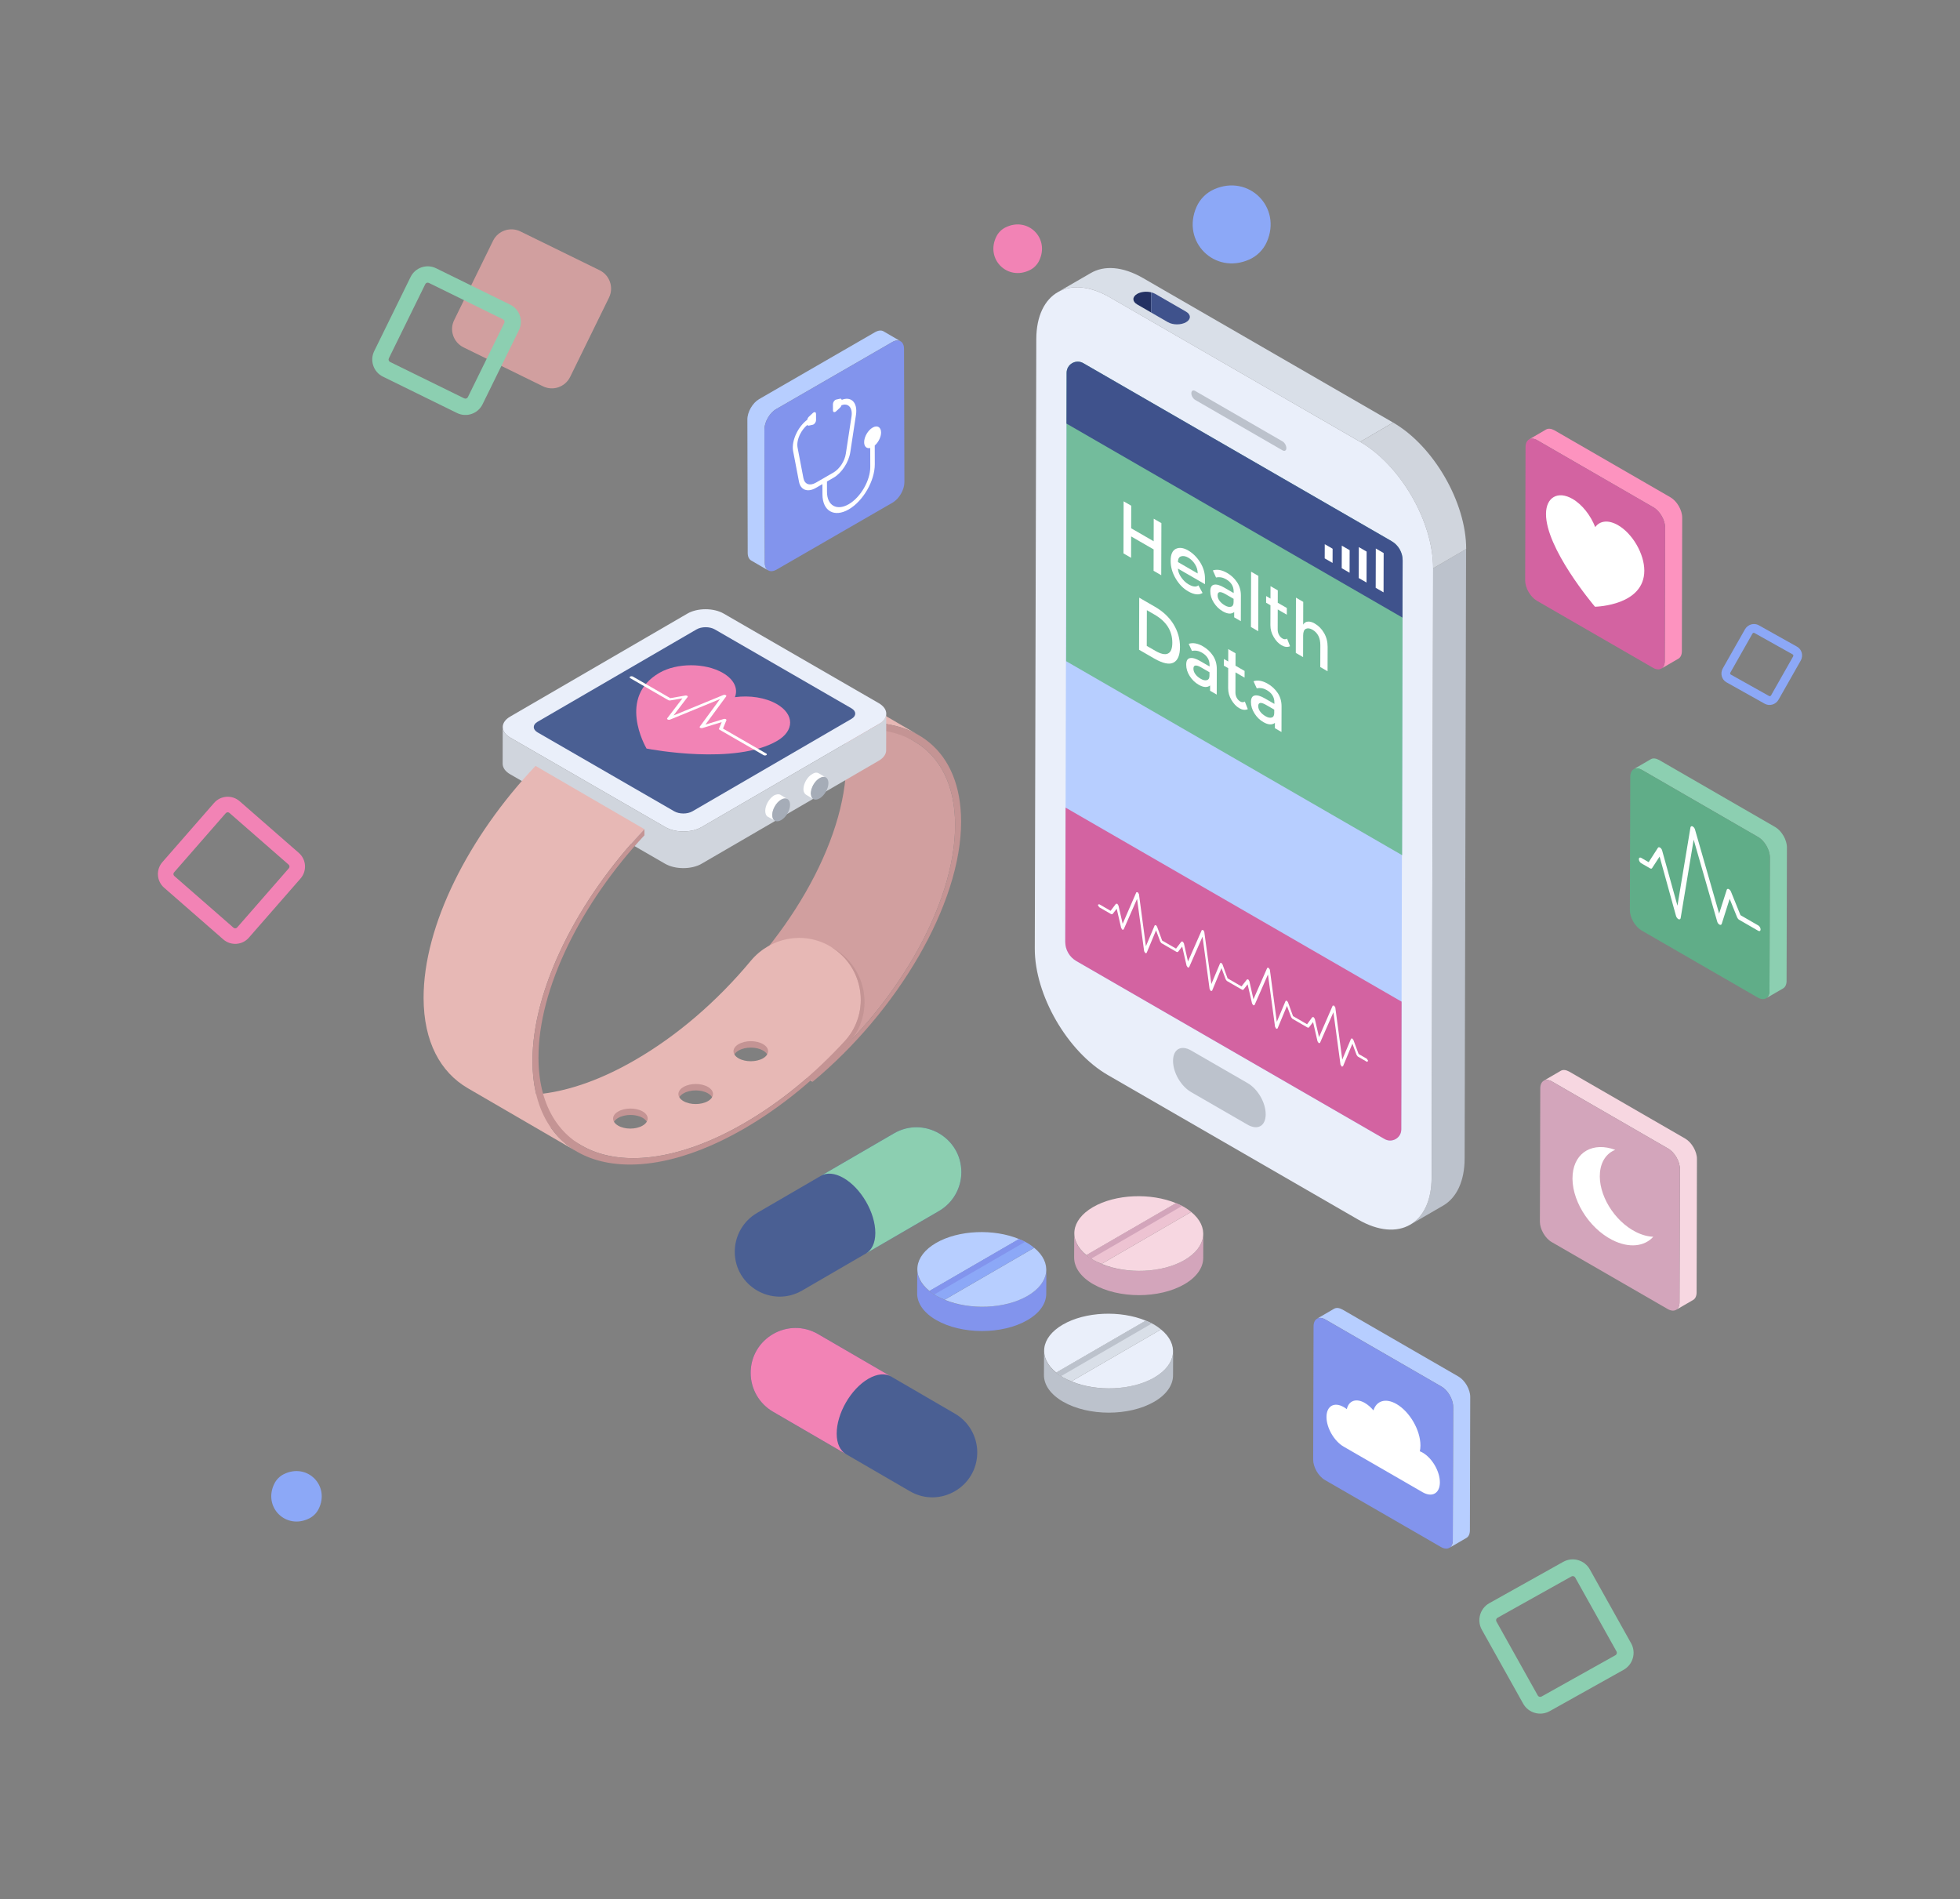 <?xml version="1.0" encoding="utf-8"?>
<svg xmlns="http://www.w3.org/2000/svg" id="Layer_1" style="enable-background:new 0 0 303.16 293.71;" version="1.1" viewBox="0 0 303.16 293.71" x="0px" y="0px">
<rect x="0" y="0" width="303.16" height="293.71" fill="#808080" stroke="none"/>
<g>
	<g>
		<g>
			<g>
				<g>
					<g>
						<path d="M147.731,127.557c-0.018-6.23-2.387-10.613-6.348-12.915l-16.842-9.787&#xD;&#xA;							c3.961,2.302,6.33,6.685,6.348,12.914c0.035,12.499-9.404,28.508-22.227,39.049l16.842,9.787&#xD;&#xA;							C138.327,156.064,147.766,140.055,147.731,127.557z" style="fill:#D19F9F;"/>
					</g>
					<g>
						<g style="enable-background:new    ;">
							<g>
								<path d="M142.109,113.702l-16.842-9.787c-2.903-1.687-6.634-2.29-10.911-1.722l16.842,9.787&#xD;&#xA;									C135.475,111.412,139.206,112.015,142.109,113.702z" style="fill:#E7B8B5;"/>
							</g>
						</g>
					</g>
					<g>
						<path d="M148.658,127.021c-0.031-10.985-7.161-16.409-17.461-15.041l0.003,0.941&#xD;&#xA;							c9.773-1.132,16.501,4.121,16.531,14.636c0.035,12.498-9.404,28.507-22.227,39.049l0.174,0.715&#xD;&#xA;							C138.781,156.452,148.694,139.83,148.658,127.021z" style="fill:#C49494;"/>
					</g>
				</g>
				<g>
					<path d="M135.924,111.991l-27.408,15.927c-1.541,0.904-4.056,0.904-5.617,0L78.94,114.089&#xD;&#xA;						c-1.561-0.905-1.571-2.366-0.03-3.261l27.408-15.926c1.551-0.904,4.066-0.904,5.627,0l23.959,13.839&#xD;&#xA;						C137.465,109.635,137.475,111.096,135.924,111.991z" style="fill:#EAEFFA;"/>
					<path d="M131.693,109.547c0.787,0.454,0.785,1.184,0.009,1.634L107.1,125.479&#xD;&#xA;						c-0.769,0.447-2.028,0.451-2.815-0.004l-21.143-12.207c-0.774-0.447-0.779-1.18-0.009-1.627l24.603-14.298&#xD;&#xA;						c0.775-0.451,2.041-0.451,2.815-0.004L131.693,109.547z" style="fill:#4A5F93;"/>
					<path d="M137.076,110.378l-0.01,5.666c0,0.587-0.388,1.173-1.163,1.62l-27.397,15.93&#xD;&#xA;						c-1.551,0.895-4.066,0.895-5.627,0L78.92,119.755c-0.785-0.447-1.173-1.044-1.173-1.64l0.01-5.676&#xD;&#xA;						c0,0.597,0.398,1.193,1.183,1.65l23.959,13.829c1.561,0.904,4.076,0.904,5.617,0l27.407-15.92&#xD;&#xA;						C136.688,111.55,137.076,110.964,137.076,110.378z" style="fill:#D0D5DD;"/>
					<g>
						<g>
							<path d="M120.161,108.897c2.72,1.57,2.741,4.119,0.038,5.69c-6.487,3.77-19.512,1.314-20.197,1.184&#xD;&#xA;								c-0.226-0.397-4.508-7.933,1.979-11.703c2.702-1.57,7.09-1.574,9.816,0c1.764,1.019,2.395,2.446,1.875,3.759&#xD;&#xA;								C115.925,107.514,118.39,107.874,120.161,108.897z" style="fill:#F283B5;"/>
						</g>
						<g>
							<path d="M112.235,107.498c0.113,0.064,0.136,0.139,0.09,0.199l-3.214,4.369l2.821-0.864&#xD;&#xA;								c0.101-0.037,0.228-0.029,0.317,0.015c0.104,0.057,0.131,0.115,0.109,0.173l-0.532,1.291l6.701,3.869&#xD;&#xA;								c0.115,0.066,0.116,0.176,0.002,0.243c-0.114,0.066-0.305,0.066-0.42,0l-6.816-3.935c-0.076-0.044-0.102-0.103-0.077-0.162&#xD;&#xA;								l0.413-1.015l-2.979,0.919c-0.114,0.029-0.242,0.022-0.337-0.026c-0.096-0.055-0.121-0.129-0.071-0.195l3.125-4.259&#xD;&#xA;								l-7.722,3.174c-0.114,0.044-0.26,0.04-0.355-0.007c-0.108-0.063-0.134-0.136-0.084-0.202l2.351-3.078l-1.878,0.324&#xD;&#xA;								c-0.101,0.022-0.216,0.007-0.299-0.04l-5.905-3.409c-0.114-0.066-0.115-0.177-0.001-0.243c0.114-0.066,0.304-0.066,0.419,0&#xD;&#xA;								l5.784,3.339l2.322-0.405c0.101-0.017,0.213-0.002,0.29,0.042c0.092,0.061,0.111,0.131,0.061,0.19l-2.175,2.85l7.703-3.163&#xD;&#xA;								C111.994,107.446,112.14,107.45,112.235,107.498z" style="fill:#FFFFFF;"/>
						</g>
					</g>
				</g>
				<g>
					<g style="enable-background:new    ;">
						<path d="M116.299,153.076c-4.459,7.243-10.801,11.462-18.293,15.191&#xD;&#xA;							c-0.733,0.364-1.401,0.182-1.839-0.237c-1.802,1.038-3.646,2.059-5.535,2.807c-0.958,0.379-1.937,0.635-2.924,0.844&#xD;&#xA;							c1.832,1.345,3.42,2.922,4.959,4.571c1.256,0.466,2.547,0.844,3.898,1.067c10.743,1.775,18.977-4.269,26.629-10.841&#xD;&#xA;							c3.838-3.296,9.439-7.779,6.806-13.407C127.133,146.944,119.494,147.886,116.299,153.076z M99.389,175.086&#xD;&#xA;							c-1.048,0.609-2.742,0.609-3.781,0c-1.048-0.609-1.039-1.586,0.009-2.187c1.048-0.609,2.742-0.609,3.79-0.009&#xD;&#xA;							C100.446,173.5,100.437,174.477,99.389,175.086z M109.495,171.296c-1.048,0.6-2.742,0.6-3.781,0&#xD;&#xA;							c-1.048-0.609-1.039-1.595,0.009-2.195c1.048-0.609,2.742-0.609,3.781,0C110.544,169.701,110.544,170.687,109.495,171.296z&#xD;&#xA;							 M118.016,164.675c-1.048,0.6-2.742,0.6-3.781,0c-1.048-0.609-1.039-1.595,0.009-2.195c1.048-0.609,2.742-0.609,3.781,0&#xD;&#xA;							C119.064,163.08,119.064,164.065,118.016,164.675z" style="fill:#C49494;"/>
						<polygon points="125.678,167.321 120.833,164.521 125.504,166.606" style="fill:#D19F9F;"/>
						<path d="M128.373,146.345c-4.077-2.374-9.219-1.371-12.239,2.249&#xD;&#xA;							c-5.223,6.281-11.424,11.612-17.946,15.374c-10.178,5.887-19.272,6.783-25.087,3.405l16.844,9.784&#xD;&#xA;							c5.815,3.387,14.9,2.482,25.087-3.396c5.582-3.226,10.931-7.598,15.626-12.723&#xD;&#xA;							C134.771,156.55,133.633,149.401,128.373,146.345z M99.389,174.093c-1.048,0.609-2.742,0.609-3.781,0&#xD;&#xA;							c-1.048-0.609-1.039-1.586,0.009-2.186c1.048-0.609,2.742-0.609,3.79-0.009C100.446,172.508,100.437,173.484,99.389,174.093z&#xD;&#xA;							 M109.495,170.303c-1.048,0.6-2.742,0.6-3.781,0c-1.048-0.609-1.039-1.595,0.009-2.195c1.048-0.609,2.742-0.609,3.781,0&#xD;&#xA;							C110.544,168.708,110.544,169.694,109.495,170.303z M118.016,163.682c-1.048,0.6-2.742,0.6-3.781,0&#xD;&#xA;							c-1.048-0.609-1.039-1.595,0.009-2.195c1.048-0.609,2.742-0.609,3.781,0C119.064,162.087,119.064,163.073,118.016,163.682z" style="fill:#E7B8B5;"/>
						<g>
							<path d="M72.37,168.311l16.842,9.787c-4.277-2.485-6.833-7.221-6.852-13.944&#xD;&#xA;								c-0.032-11.206,7.002-25.038,17.316-35.908l-16.842-9.787c-10.315,10.87-17.348,24.702-17.316,35.908&#xD;&#xA;								C65.537,161.09,68.093,165.825,72.37,168.311z" style="fill:#E7B8B5;"/>
						</g>
						<path d="M128.946,146.672L128.946,146.672c-0.115-0.067-0.234-0.122-0.351-0.183&#xD;&#xA;							c4.988,3.082,6.074,9.919,2.231,14.346c-4.743,5.212-10.14,9.661-15.795,12.925c-17.457,10.079-31.699,5.528-31.743-10.142&#xD;&#xA;							c-0.03-10.735,6.603-23.933,16.391-34.432l-0.003-0.941c-10.315,10.87-17.348,24.702-17.316,35.908&#xD;&#xA;							c0.046,16.131,14.698,20.819,32.673,10.441c5.798-3.347,11.335-7.896,16.201-13.232&#xD;&#xA;							C135.342,156.88,134.204,149.728,128.946,146.672z" style="fill:#C49494;"/>
					</g>
				</g>
			</g>
			<g>
				<g>
					<g>
						<path d="M126.758,120.322c-0.761,0.44-1.375,1.503-1.373,2.378c0.003,0.871,0.62,1.223,1.382,0.784&#xD;&#xA;							c0.758-0.438,1.372-1.501,1.369-2.372C128.134,120.237,127.516,119.884,126.758,120.322z" style="fill:#A5ACB7;"/>
					</g>
				</g>
				<g style="enable-background:new    ;">
					<g>
						<path d="M120.71,122.925l1.079,0.658c-0.235-0.142-0.61-0.142-0.986,0.094&#xD;&#xA;							c-0.751,0.422-1.361,1.501-1.361,2.392c0,0.424,0.141,0.703,0.422,0.846l-1.126-0.61c-0.235-0.142-0.375-0.47-0.375-0.891&#xD;&#xA;							c0-0.891,0.61-1.925,1.361-2.394C120.1,122.831,120.475,122.785,120.71,122.925z" style="fill:#FFFFFF;"/>
						<path d="M127.743,120.248c-0.234-0.188-0.61-0.14-0.985,0.094c-0.751,0.421-1.361,1.503-1.361,2.346&#xD;&#xA;							c0,0.422,0.141,0.751,0.375,0.891l-1.079-0.658c-0.235-0.14-0.423-0.422-0.423-0.843c0-0.891,0.61-1.97,1.408-2.394&#xD;&#xA;							c0.375-0.234,0.704-0.234,0.938-0.094L127.743,120.248z" style="fill:#FFFFFF;"/>
					</g>
					<g>
						<path d="M120.819,123.677c-0.761,0.44-1.375,1.503-1.373,2.378c0.003,0.871,0.62,1.223,1.382,0.784&#xD;&#xA;							c0.761-0.44,1.375-1.503,1.373-2.374C122.198,123.59,121.58,123.238,120.819,123.677z" style="fill:#A5ACB7;"/>
					</g>
				</g>
			</g>
		</g>
		<g>
			<g>
				<g>
					<g>
						<g style="enable-background:new    ;">
							<g>
								<path d="M226.763,84.917l-0.224,94.236c0,3.581-1.279,6.107-3.293,7.29l-5.13,2.978&#xD;&#xA;									c2.046-1.182,3.293-3.707,3.325-7.288l0.224-94.236L226.763,84.917z" style="fill:#BCC2CC;"/>
							</g>
							<g>
								<path d="M215.477,65.351l-5.098,2.979l-38.715-22.346c-3.133-1.823-6.01-1.982-8.057-0.799&#xD;&#xA;									l5.098-2.948c2.078-1.215,4.923-1.055,8.088,0.768L215.477,65.351z" style="fill:#D9DFE8;"/>
							</g>
							<g>
								<path d="M210.373,68.333l5.112-2.975c6.266,3.618,11.312,12.381,11.292,19.558l-5.112,2.975&#xD;&#xA;									C221.685,80.714,216.64,71.951,210.373,68.333z" style="fill:#D0D5DD;"/>
							</g>
							<g>
								<path d="M210.373,68.333c6.266,3.618,11.312,12.381,11.291,19.558l-0.233,94.25&#xD;&#xA;									c-0.02,7.177-5.099,10.095-11.365,6.477l-38.7-22.344c-6.266-3.618-11.332-12.393-11.312-19.57l0.233-94.25&#xD;&#xA;									c0.02-7.177,5.119-10.083,11.386-6.465L210.373,68.333z" style="fill:#EAEFFA;"/>
							</g>
						</g>
					</g>
					<g>
						<g>
							<path d="M198.375,68.265c0.326,0.188,0.591,0.647,0.59,1.045c-0.001,0.375-0.267,0.528-0.594,0.339&#xD;&#xA;								l-13.512-7.801c-0.327-0.189-0.591-0.647-0.59-1.023c0.001-0.398,0.267-0.551,0.594-0.362L198.375,68.265z" style="fill:#BCC2CC;"/>
						</g>
						<path d="M215.23,83.69l-47.671-27.522c-1.145-0.662-2.576,0.163-2.579,1.485l-0.21,87.999&#xD;&#xA;							c-0.003,1.231,0.653,2.37,1.72,2.986l47.671,27.524c1.145,0.66,2.576-0.165,2.579-1.486l0.21-87.998&#xD;&#xA;							C216.952,85.445,216.296,84.306,215.23,83.69z" style="fill:#B7CEFF;"/>
						<g>
							<path d="M215.23,83.69l-47.671-27.523c-1.145-0.661-2.576,0.162-2.579,1.485l-0.076,44.608&#xD;&#xA;								l51.968,30.004l0.079-45.588C216.952,85.445,216.296,84.306,215.23,83.69z" style="fill:#73BC9C;"/>
						</g>
						<g>
							<path d="M215.23,83.69l-47.671-27.522c-1.145-0.662-2.576,0.163-2.579,1.485l-0.023,7.86&#xD;&#xA;								l51.968,30.006l0.025-8.84C216.952,85.445,216.296,84.306,215.23,83.69z" style="fill:#3F528C;"/>
						</g>
						<g>
							<g>
								<polygon points="206.12,84.868 206.112,87.062 204.896,86.36 204.905,84.166" style="fill:#FFFFFF;"/>
							</g>
							<g>
								<polygon points="208.755,85.092 208.744,88.581 207.528,87.879 207.539,84.39" style="fill:#FFFFFF;"/>
							</g>
							<g>
								<polygon points="211.381,85.31 211.367,90.096 210.16,89.399 210.174,84.614" style="fill:#FFFFFF;"/>
							</g>
							<g>
								<polygon points="214.016,85.535 213.999,91.615 212.783,90.913 212.801,84.833" style="fill:#FFFFFF;"/>
							</g>
						</g>
						<g>
							<path d="M192.981,167.518c1.572,0.907,2.792,3.022,2.787,4.827c-0.005,1.806-1.234,2.506-2.805,1.598&#xD;&#xA;								l-8.736-5.044c-1.572-0.907-2.792-3.022-2.787-4.827c0.005-1.806,1.234-2.506,2.805-1.598L192.981,167.518z" style="fill:#BCC2CC;"/>
						</g>
					</g>
				</g>
				<g>
					<path d="M175.891,45.455c-0.782,0.454-0.778,1.18,0,1.628l2.164,1.25V45.21&#xD;&#xA;						C177.334,45.035,176.476,45.114,175.891,45.455z" style="fill:#233163;"/>
					<path d="M183.445,48.198l-4.752-2.743c-0.189-0.11-0.408-0.19-0.639-0.245v3.123l2.588,1.494&#xD;&#xA;						c0.787,0.454,2.039,0.454,2.821,0C184.236,49.377,184.232,48.652,183.445,48.198z" style="fill:#3F528C;"/>
				</g>
			</g>
			<g>
				<g>
					<path d="M166.489,148.637l47.671,27.524c1.145,0.66,2.576-0.164,2.579-1.486l0.047-19.759&#xD;&#xA;						l-51.968-30.008l-0.05,20.744C164.766,146.883,165.422,148.021,166.489,148.637z" style="fill:#D363A1;"/>
				</g>
				<g>
					<g>
						<polygon points="206.344,155.526 206.536,155.814 207.612,163.878 208.971,160.654 209.145,160.599 &#xD;&#xA;							209.337,160.842 210.14,163.012 211.43,163.757 211.622,164.089 211.429,164.221 210.004,163.399 209.831,163.166 &#xD;&#xA;							209.181,161.417 207.725,164.918 207.532,164.962 207.34,164.652 206.245,156.555 204.169,161.292 203.976,161.335 &#xD;&#xA;							203.784,161.048 203.098,158.083 202.441,158.921 202.286,158.943 199.88,157.554 199.708,157.321 199.057,155.572 &#xD;&#xA;							197.601,159.073 197.408,159.117 197.217,158.807 196.121,150.71 194.045,155.447 193.852,155.49 193.66,155.203 &#xD;&#xA;							192.975,152.238 192.317,153.077 192.143,153.087 189.757,151.709 189.584,151.476 188.933,149.727 187.478,153.228 &#xD;&#xA;							187.285,153.272 187.093,152.962 185.998,144.865 183.921,149.602 183.728,149.646 183.536,149.358 182.851,146.393 &#xD;&#xA;							182.193,147.232 182.02,147.242 179.633,145.864 179.46,145.631 178.81,143.882 177.354,147.383 177.161,147.427 &#xD;&#xA;							176.969,147.117 175.874,139.02 173.798,143.757 173.605,143.801 173.413,143.513 172.727,140.548 172.069,141.387 &#xD;&#xA;							171.896,141.397 170.01,140.308 169.799,139.942 170.011,139.844 171.782,140.866 172.614,139.773 172.826,139.785 &#xD;&#xA;							172.998,140.061 173.646,142.872 175.761,138.002 175.973,137.991 176.165,138.279 177.241,146.344 178.6,143.119 &#xD;&#xA;							178.773,143.064 178.965,143.307 179.75,145.466 181.905,146.711 182.737,145.618 182.949,145.63 183.122,145.906 &#xD;&#xA;							183.75,148.706 185.885,143.847 186.097,143.836 186.27,144.113 187.365,152.189 188.723,148.964 188.897,148.909 &#xD;&#xA;							189.089,149.152 189.874,151.311 192.029,152.556 192.88,151.474 193.073,151.475 193.246,151.751 193.874,154.551 &#xD;&#xA;							196.009,149.691 196.221,149.681 196.413,149.969 197.489,158.033 198.847,154.809 199.021,154.754 199.213,154.997 &#xD;&#xA;							199.997,157.156 202.172,158.412 202.985,157.308 203.197,157.32 203.37,157.596 204.017,160.407 206.132,155.536" style="fill:#FFFFFF;"/>
					</g>
				</g>
			</g>
			<g>
				<g>
					<polygon points="179.637,80.909 179.614,88.964 178.428,88.28 178.437,84.973 174.957,82.964 &#xD;&#xA;						174.948,86.27 173.772,85.591 173.794,77.536 174.971,78.215 174.961,81.703 178.441,83.712 178.451,80.225" style="fill:#FFFFFF;"/>
				</g>
				<g>
					<path d="M186.377,89.466l-0.002,0.886l-4.182-2.414c0.028,0.471,0.195,0.921,0.531,1.387&#xD;&#xA;						c0.325,0.461,0.701,0.815,1.116,1.054c0.672,0.388,1.177,0.441,1.525,0.152l0.64,1.178c-0.575,0.362-1.328,0.269-2.247-0.262&#xD;&#xA;						c-0.751-0.434-1.383-1.083-1.906-1.965c-0.522-0.87-0.787-1.797-0.784-2.763c0.003-0.965,0.272-1.572,0.807-1.832&#xD;&#xA;						c0.535-0.259,1.169-0.178,1.901,0.244c0.722,0.417,1.334,1.02,1.847,1.817C186.124,87.75,186.379,88.591,186.377,89.466z&#xD;&#xA;						 M182.195,86.927l3.055,1.764c0.001-0.512-0.136-0.989-0.412-1.421c-0.286-0.45-0.632-0.786-1.037-1.02&#xD;&#xA;						c-0.415-0.24-0.782-0.304-1.109-0.208C182.356,86.143,182.196,86.438,182.195,86.927" style="fill:#FFFFFF;"/>
				</g>
				<g>
					<path d="M191.336,90.043c0.404,0.597,0.6,1.291,0.598,2.075l-0.011,3.954l-1.028-0.594l0.002-0.819&#xD;&#xA;						c-0.437,0.351-1.031,0.315-1.772-0.113c-0.554-0.32-1.018-0.77-1.383-1.345c-0.365-0.575-0.541-1.155-0.54-1.757&#xD;&#xA;						c0.002-0.602,0.201-0.942,0.587-1.015c0.386-0.084,0.911,0.071,1.573,0.453l1.453,0.839l0.001-0.227&#xD;&#xA;						c0.002-0.818-0.392-1.456-1.183-1.912c-0.494-0.285-1.009-0.378-1.544-0.266l-0.492-1.092c0.644-0.219,1.387-0.087,2.207,0.387&#xD;&#xA;						C190.428,88.972,190.942,89.451,191.336,90.043z M190.803,93.137l0.002-0.523l-1.266-0.731&#xD;&#xA;						c-0.801-0.462-1.207-0.401-1.209,0.178c-0.001,0.307,0.097,0.591,0.295,0.853c0.197,0.273,0.484,0.518,0.84,0.724&#xD;&#xA;						c0.356,0.205,0.673,0.275,0.94,0.201C190.672,93.766,190.802,93.522,190.803,93.137" style="fill:#FFFFFF;"/>
				</g>
				<g>
					<polygon points="194.637,89.069 194.612,97.623 193.485,96.973 193.51,88.418" style="fill:#FFFFFF;"/>
				</g>
				<g>
					<path d="M197.641,91.304l-0.005,1.92l1.404,0.811l-0.003,1.034l-1.404-0.811l-0.009,3.113&#xD;&#xA;						c-0.001,0.295,0.068,0.563,0.196,0.807c0.138,0.262,0.326,0.45,0.563,0.587c0.237,0.137,0.475,0.138,0.693,0.002l0.462,1.177&#xD;&#xA;						c-0.397,0.18-0.832,0.134-1.317-0.146c-0.475-0.274-0.879-0.701-1.214-1.281c-0.345-0.575-0.512-1.183-0.51-1.83l0.009-3.079&#xD;&#xA;						l-0.672-0.388l0.003-1.034l0.672,0.388l0.006-1.92L197.641,91.304z" style="fill:#FFFFFF;"/>
				</g>
				<g>
					<path d="M201.577,93.087l-0.01,3.522c0.159-0.284,0.397-0.442,0.724-0.47&#xD;&#xA;						c0.327-0.027,0.673,0.07,1.049,0.287c0.603,0.348,1.087,0.833,1.461,1.481c0.365,0.632,0.551,1.353,0.549,2.149l-0.011,3.76&#xD;&#xA;						l-1.127-0.651l0.01-3.375c0.003-1.125-0.4-1.926-1.211-2.395c-0.395-0.228-0.732-0.275-1.02-0.145&#xD;&#xA;						c-0.287,0.13-0.427,0.481-0.429,1.049l-0.009,3.329l-1.127-0.651l0.024-8.543L201.577,93.087z" style="fill:#FFFFFF;"/>
				</g>
				<g>
					<path d="M181.513,96.547c0.67,1.093,1.004,2.264,1,3.513c-0.003,1.261-0.333,2.061-0.987,2.412&#xD;&#xA;						c-0.654,0.35-1.664,0.143-3.009-0.633l-2.333-1.347l0.023-8.055l2.412,1.393C179.874,94.554,180.842,95.455,181.513,96.547z&#xD;&#xA;						 M180.638,101.083c0.456-0.203,0.685-0.765,0.688-1.662c0.005-1.852-0.912-3.302-2.751-4.364l-1.186-0.685l-0.016,5.521&#xD;&#xA;						l1.315,0.759C179.539,101.143,180.192,101.292,180.638,101.083" style="fill:#FFFFFF;"/>
				</g>
				<g>
					<path d="M187.609,101.398c0.394,0.591,0.6,1.291,0.598,2.075l-0.011,3.954l-1.028-0.594l0.002-0.818&#xD;&#xA;						c-0.437,0.351-1.031,0.315-1.772-0.113c-0.563-0.325-1.018-0.77-1.383-1.345c-0.365-0.575-0.541-1.155-0.54-1.757&#xD;&#xA;						c0.002-0.602,0.191-0.948,0.587-1.015c0.386-0.084,0.911,0.071,1.573,0.453l1.453,0.839l0.001-0.227&#xD;&#xA;						c0.002-0.818-0.392-1.455-1.183-1.912c-0.494-0.285-1.009-0.378-1.544-0.265l-0.502-1.098c0.654-0.214,1.387-0.087,2.217,0.393&#xD;&#xA;						C186.701,100.328,187.214,100.807,187.609,101.398z M187.075,104.493l0.001-0.523l-1.265-0.731&#xD;&#xA;						c-0.811-0.468-1.217-0.407-1.219,0.173c-0.001,0.307,0.107,0.596,0.305,0.859c0.197,0.273,0.474,0.512,0.84,0.724&#xD;&#xA;						c0.356,0.205,0.663,0.269,0.93,0.196C186.945,105.122,187.074,104.879,187.075,104.493" style="fill:#FFFFFF;"/>
				</g>
				<g>
					<path d="M191.106,101.039l-0.005,1.92l1.404,0.81l-0.003,1.034l-1.404-0.811l-0.009,3.113&#xD;&#xA;						c-0.001,0.295,0.068,0.563,0.196,0.807c0.138,0.262,0.325,0.45,0.563,0.587c0.237,0.137,0.475,0.138,0.693,0.002l0.462,1.177&#xD;&#xA;						c-0.397,0.18-0.842,0.128-1.317-0.146c-0.475-0.274-0.879-0.701-1.224-1.287c-0.335-0.569-0.502-1.177-0.5-1.825l0.009-3.079&#xD;&#xA;						l-0.672-0.388l0.003-1.034l0.672,0.388l0.005-1.92L191.106,101.039z" style="fill:#FFFFFF;"/>
				</g>
				<g>
					<path d="M197.634,107.187c0.394,0.591,0.59,1.285,0.588,2.069l-0.011,3.954l-1.018-0.588l0.002-0.819&#xD;&#xA;						c-0.447,0.345-1.041,0.31-1.782-0.118c-0.554-0.32-1.018-0.77-1.373-1.339c-0.365-0.575-0.551-1.16-0.55-1.762&#xD;&#xA;						c0.002-0.602,0.201-0.942,0.587-1.015c0.386-0.084,0.911,0.071,1.573,0.453l1.463,0.845l0.001-0.228&#xD;&#xA;						c0.002-0.818-0.392-1.456-1.183-1.912c-0.494-0.285-1.009-0.378-1.544-0.266l-0.502-1.098c0.644-0.22,1.387-0.087,2.207,0.387&#xD;&#xA;						C196.726,106.116,197.229,106.589,197.634,107.187z M197.09,110.275l0.002-0.523l-1.256-0.725&#xD;&#xA;						c-0.811-0.468-1.217-0.407-1.219,0.173c-0.001,0.307,0.097,0.591,0.295,0.853c0.207,0.279,0.484,0.518,0.84,0.724&#xD;&#xA;						c0.356,0.206,0.673,0.275,0.94,0.201C196.96,110.905,197.089,110.661,197.09,110.275" style="fill:#FFFFFF;"/>
				</g>
			</g>
		</g>
		<g>
			<g>
				<g>
					<g>
						<g>
							<path d="M158.938,200.422c-3.882,2.255-10.19,2.255-14.118-0.013&#xD;&#xA;								c-1.966-1.135-2.948-2.624-2.944-4.111l-0.016,3.747c-0.004,1.487,0.978,2.976,2.944,4.111&#xD;&#xA;								c3.928,2.268,10.236,2.268,14.118,0.012c1.931-1.122,2.901-2.592,2.905-4.068l0.016-3.747&#xD;&#xA;								C161.839,197.828,160.869,199.299,158.938,200.422z" style="fill:#8294ED;"/>
							<g>
								<path d="M159.964,192.989l-13.853,8.031c3.919,1.619,9.343,1.426,12.827-0.597&#xD;&#xA;									C162.416,198.4,162.752,195.255,159.964,192.989z" style="fill:#B7CEFF;"/>
								<path d="M144.774,192.243c-3.483,2.025-3.797,5.166-1.009,7.421l13.855-8.032&#xD;&#xA;									C153.712,190.017,148.261,190.217,144.774,192.243z" style="fill:#B7CEFF;"/>
								<path d="M158.892,192.232c-0.396-0.23-0.832-0.419-1.272-0.601l-13.855,8.032&#xD;&#xA;									c0.32,0.258,0.654,0.512,1.055,0.744c0.402,0.232,0.844,0.426,1.291,0.611l13.853-8.031&#xD;&#xA;									C159.64,192.726,159.3,192.468,158.892,192.232z" style="fill:#8CA8F7;"/>
								<g>
									<path d="M157.62,191.632l-13.855,8.032c0.23,0.185,0.494,0.36,0.759,0.535l14.023-8.129&#xD;&#xA;										C158.244,191.916,157.941,191.763,157.62,191.632z" style="fill:#8294ED;"/>
								</g>
							</g>
						</g>
					</g>
				</g>
			</g>
			<g>
				<g>
					<g>
						<g>
							<path d="M178.549,213.046c-3.882,2.255-10.19,2.255-14.118-0.013&#xD;&#xA;								c-1.966-1.135-2.948-2.624-2.944-4.111l-0.016,3.747c-0.004,1.487,0.978,2.976,2.944,4.111&#xD;&#xA;								c3.929,2.268,10.236,2.268,14.118,0.012c1.93-1.122,2.901-2.592,2.905-4.068l0.016-3.747&#xD;&#xA;								C181.45,210.452,180.479,211.923,178.549,213.046z" style="fill:#BCC2CC;"/>
							<g>
								<path d="M179.574,205.613l-13.853,8.031c3.919,1.619,9.343,1.426,12.827-0.597&#xD;&#xA;									C182.026,211.024,182.363,207.879,179.574,205.613z" style="fill:#EAEFFA;"/>
								<path d="M164.384,204.867c-3.483,2.025-3.797,5.166-1.01,7.421l13.855-8.032&#xD;&#xA;									C173.323,202.641,167.872,202.841,164.384,204.867z" style="fill:#EAEFFA;"/>
								<path d="M178.502,204.856c-0.396-0.23-0.832-0.419-1.272-0.601l-13.855,8.032&#xD;&#xA;									c0.32,0.258,0.654,0.512,1.056,0.744c0.402,0.232,0.844,0.426,1.291,0.611l13.853-8.031&#xD;&#xA;									C179.251,205.35,178.911,205.092,178.502,204.856z" style="fill:#D9DFE8;"/>
								<g>
									<path d="M177.23,204.256l-13.855,8.032c0.23,0.185,0.494,0.36,0.759,0.535l14.023-8.129&#xD;&#xA;										C177.855,204.54,177.551,204.387,177.23,204.256z" style="fill:#BCC2CC;"/>
								</g>
							</g>
						</g>
					</g>
				</g>
			</g>
			<g>
				<g>
					<g>
						<g>
							<path d="M183.219,194.873c-3.882,2.255-10.19,2.255-14.118-0.013&#xD;&#xA;								c-1.966-1.135-2.948-2.624-2.944-4.111l-0.016,3.747c-0.004,1.487,0.978,2.976,2.944,4.111&#xD;&#xA;								c3.928,2.268,10.236,2.268,14.118,0.012c1.93-1.122,2.901-2.592,2.905-4.068l0.016-3.747&#xD;&#xA;								C186.12,192.279,185.149,193.75,183.219,194.873z" style="fill:#D3A5BB;"/>
							<g>
								<path d="M184.244,187.44l-13.853,8.031c3.919,1.619,9.343,1.426,12.827-0.597&#xD;&#xA;									C186.696,192.851,187.033,189.706,184.244,187.44z" style="fill:#F7D7E1;"/>
								<path d="M169.054,186.694c-3.483,2.025-3.797,5.166-1.01,7.421l13.855-8.033&#xD;&#xA;									C177.993,184.468,172.542,184.668,169.054,186.694z" style="fill:#F7D7E1;"/>
								<path d="M183.172,186.683c-0.396-0.23-0.832-0.419-1.272-0.601l-13.855,8.033&#xD;&#xA;									c0.32,0.258,0.654,0.512,1.056,0.744c0.402,0.232,0.844,0.426,1.291,0.611l13.853-8.031&#xD;&#xA;									C183.921,187.177,183.581,186.919,183.172,186.683z" style="fill:#EDC3D2;"/>
								<g>
									<path d="M181.9,186.083l-13.855,8.033c0.23,0.185,0.494,0.36,0.759,0.535l14.023-8.129&#xD;&#xA;										C182.525,186.367,182.221,186.214,181.9,186.083z" style="fill:#D3A5BB;"/>
								</g>
							</g>
						</g>
					</g>
				</g>
			</g>
		</g>
		<g>
			<g>
				<g style="enable-background:new    ;">
					<g>
						<path d="M260.192,80.081l-0.051,20.616c0,0.579-0.206,0.978-0.528,1.171l-2.646,1.539&#xD;&#xA;							c0.322-0.194,0.528-0.605,0.528-1.171l0.064-20.616c0-1.171-0.811-2.587-1.827-3.166l-17.94-10.36&#xD;&#xA;							c-0.502-0.295-0.965-0.322-1.3-0.128l2.646-1.539c0.334-0.193,0.785-0.155,1.3,0.129l17.94,10.359&#xD;&#xA;							C259.394,77.507,260.205,78.923,260.192,80.081z" style="fill:#FD93BF;"/>
					</g>
					<g>
						<path d="M255.736,78.456c1.011,0.583,1.821,1.997,1.818,3.158l-0.058,20.62&#xD;&#xA;							c-0.003,1.152-0.819,1.626-1.83,1.043l-17.945-10.36c-1.011-0.584-1.821-1.998-1.818-3.149l0.058-20.62&#xD;&#xA;							c0.003-1.161,0.819-1.636,1.83-1.052L255.736,78.456z" style="fill:#D363A1;"/>
					</g>
				</g>
			</g>
			<g>
				<path d="M250.266,81.226c2.255,1.302,4.072,4.458,4.065,7.04c-0.015,5.317-7.247,5.56-7.628,5.573&#xD;&#xA;					c-0.38-0.452-7.594-9.035-7.579-14.352c0.007-2.583,1.844-3.629,4.099-2.327c1.501,0.867,2.809,2.557,3.515,4.364&#xD;&#xA;					C247.452,80.536,248.766,80.359,250.266,81.226z" style="fill:#FFFFFF;"/>
			</g>
		</g>
		<g>
			<g>
				<g style="enable-background:new    ;">
					<g>
						<path d="M115.598,64.895l0.052,20.616c0,0.579,0.206,0.978,0.528,1.171l2.646,1.539&#xD;&#xA;							c-0.322-0.194-0.528-0.605-0.528-1.171l-0.064-20.616c0-1.171,0.811-2.587,1.827-3.166l17.939-10.36&#xD;&#xA;							c0.502-0.295,0.965-0.322,1.3-0.128l-2.646-1.539c-0.334-0.193-0.785-0.155-1.3,0.129l-17.939,10.359&#xD;&#xA;							C116.396,62.321,115.585,63.736,115.598,64.895z" style="fill:#B7CEFF;"/>
					</g>
					<g>
						<path d="M120.054,63.269c-1.011,0.583-1.821,1.997-1.818,3.158l0.058,20.62&#xD;&#xA;							c0.003,1.152,0.82,1.626,1.83,1.043l17.945-10.36c1.011-0.584,1.821-1.998,1.818-3.149l-0.058-20.62&#xD;&#xA;							c-0.003-1.161-0.82-1.636-1.83-1.052L120.054,63.269z" style="fill:#8294ED;"/>
					</g>
					<g>
						<path d="M129.212,61.846c0.038-0.022,0.076-0.037,0.115-0.045l0.609-0.137&#xD;&#xA;							c0.133-0.029,0.227,0.046,0.256,0.179c0.64-0.257,1.224-0.221,1.645,0.12c0.506,0.415,0.71,1.214,0.559,2.198l-0.877,5.768&#xD;&#xA;							c-0.239,1.563-1.326,3.224-2.589,3.954l-1.021,0.589l0.004,1.6c0.006,2.118,1.514,2.977,3.36,1.911&#xD;&#xA;							c1.843-1.064,3.341-3.659,3.335-5.777l-0.008-2.918c-0.539,0.126-0.938-0.209-0.94-0.89c-0.002-0.833,0.585-1.846,1.306-2.263&#xD;&#xA;							c0.725-0.418,1.31-0.081,1.312,0.751c0.002,0.699-0.412,1.522-0.979,2.019l0.008,2.897c0.007,2.567-1.805,5.699-4.033,6.985&#xD;&#xA;							c-2.234,1.29-4.055,0.256-4.062-2.311l-0.005-1.6l-1.021,0.589c-1.26,0.728-2.357,0.327-2.603-0.956l-0.91-4.737&#xD;&#xA;							c-0.154-0.807,0.048-1.841,0.551-2.838c0.414-0.823,0.996-1.532,1.635-2.014c0.031-0.167,0.119-0.348,0.257-0.475l0.604-0.563&#xD;&#xA;							c0.039-0.037,0.078-0.066,0.116-0.088c0.202-0.117,0.379-0.028,0.38,0.219l0.003,0.97c0.001,0.251-0.177,0.542-0.38,0.66&#xD;&#xA;							c-0.037,0.022-0.075,0.037-0.114,0.046l-0.606,0.136c-0.11,0.027-0.189-0.021-0.237-0.106&#xD;&#xA;							c-0.438,0.351-0.831,0.846-1.119,1.415c-0.37,0.736-0.517,1.491-0.401,2.088l0.906,4.735c0.183,0.947,0.985,1.238,1.915,0.701&#xD;&#xA;							l2.741-1.583c0.926-0.535,1.731-1.754,1.901-2.904l0.883-5.768c0.108-0.726-0.045-1.309-0.415-1.617&#xD;&#xA;							c-0.288-0.236-0.689-0.273-1.127-0.118c-0.041,0.136-0.122,0.277-0.229,0.375l-0.608,0.565&#xD;&#xA;							c-0.038,0.035-0.075,0.063-0.112,0.085c-0.202,0.117-0.383,0.032-0.383-0.219l-0.003-0.97&#xD;&#xA;							C128.833,62.256,129.011,61.963,129.212,61.846z" style="fill:#FFFFFF;"/>
					</g>
				</g>
			</g>
		</g>
		<g>
			<g>
				<g style="enable-background:new    ;">
					<g>
						<path d="M262.472,179.261l-0.052,20.616c0,0.579-0.206,0.978-0.528,1.171l-2.646,1.539&#xD;&#xA;							c0.322-0.194,0.528-0.605,0.528-1.171l0.064-20.616c0-1.171-0.811-2.587-1.828-3.166l-17.94-10.36&#xD;&#xA;							c-0.502-0.295-0.965-0.322-1.3-0.128l2.646-1.539c0.335-0.193,0.785-0.155,1.3,0.129l17.94,10.359&#xD;&#xA;							C261.674,176.687,262.485,178.102,262.472,179.261z" style="fill:#F7D7E1;"/>
					</g>
					<g>
						<path d="M258.016,177.635c1.011,0.583,1.821,1.997,1.818,3.158l-0.058,20.62&#xD;&#xA;							c-0.003,1.151-0.819,1.626-1.83,1.043L240,192.096c-1.011-0.583-1.821-1.998-1.818-3.149l0.058-20.62&#xD;&#xA;							c0.003-1.161,0.82-1.636,1.83-1.052L258.016,177.635z" style="fill:#D3A5BB;"/>
					</g>
					<g>
						<path d="M253.046,190.544c0.938,0.47,1.842,0.704,2.674,0.732c-1.361,1.511-3.726,1.808-6.293,0.523&#xD;&#xA;							c-3.766-1.886-6.531-6.453-6.175-10.206c0.328-3.456,3.191-5.013,6.583-3.757c-1.3,0.514-2.194,1.734-2.361,3.488&#xD;&#xA;							C247.153,184.711,249.652,188.844,253.046,190.544z" style="fill:#FFFFFF;"/>
					</g>
				</g>
			</g>
		</g>
		<g>
			<g>
				<g style="enable-background:new    ;">
					<g>
						<path d="M227.405,216.066l-0.051,20.616c0,0.579-0.206,0.978-0.528,1.171l-2.646,1.539&#xD;&#xA;							c0.322-0.194,0.528-0.605,0.528-1.171l0.064-20.616c0-1.171-0.811-2.587-1.827-3.166l-17.939-10.36&#xD;&#xA;							c-0.502-0.295-0.965-0.322-1.3-0.128l2.646-1.539c0.334-0.193,0.785-0.155,1.3,0.129l17.94,10.359&#xD;&#xA;							C226.607,213.492,227.418,214.908,227.405,216.066z" style="fill:#B7CEFF;"/>
					</g>
					<g>
						<path d="M222.948,214.441c1.011,0.583,1.821,1.997,1.818,3.158l-0.059,20.62&#xD;&#xA;							c-0.003,1.151-0.819,1.626-1.83,1.043l-17.945-10.36c-1.011-0.583-1.821-1.998-1.818-3.149l0.059-20.62&#xD;&#xA;							c0.003-1.161,0.819-1.636,1.83-1.052L222.948,214.441z" style="fill:#8294ED;"/>
					</g>
					<g>
						<path d="M216.002,217.148c2.05,1.184,3.71,4.054,3.703,6.414c-0.001,0.327-0.034,0.627-0.096,0.898&#xD;&#xA;							c0.144,0.05,0.296,0.125,0.451,0.214c1.474,0.851,2.656,2.902,2.651,4.595c-0.005,1.69-1.194,2.371-2.668,1.521l-12.216-7.053&#xD;&#xA;							c-1.47-0.849-2.659-2.904-2.654-4.593c0.005-1.693,1.201-2.371,2.672-1.522c0.159,0.091,0.321,0.202,0.472,0.322&#xD;&#xA;							c0.285-1.304,1.424-1.75,2.789-0.961c0.479,0.277,0.937,0.682,1.332,1.151C212.899,216.642,214.322,216.178,216.002,217.148z" style="fill:#FFFFFF;"/>
					</g>
				</g>
			</g>
		</g>
		<g>
			<g>
				<g style="enable-background:new    ;">
					<g>
						<path d="M276.389,131.076l-0.052,20.616c0,0.579-0.206,0.978-0.528,1.171l-2.646,1.539&#xD;&#xA;							c0.322-0.194,0.528-0.605,0.528-1.171l0.064-20.616c0-1.171-0.811-2.587-1.828-3.166l-17.939-10.36&#xD;&#xA;							c-0.502-0.295-0.965-0.322-1.3-0.128l2.646-1.539c0.335-0.193,0.785-0.155,1.3,0.129l17.939,10.359&#xD;&#xA;							C275.592,128.502,276.402,129.918,276.389,131.076z" style="fill:#8CCFB1;"/>
					</g>
					<g>
						<path d="M271.933,129.451c1.011,0.583,1.821,1.997,1.818,3.158l-0.059,20.62&#xD;&#xA;							c-0.003,1.152-0.819,1.626-1.83,1.043l-17.945-10.36c-1.011-0.584-1.821-1.998-1.818-3.149l0.059-20.62&#xD;&#xA;							c0.003-1.161,0.819-1.636,1.83-1.052L271.933,129.451z" style="fill:#60AD88;"/>
					</g>
					<path d="M271.953,143.127l-2.747-1.586l-1.469-3.633c-0.072-0.172-0.191-0.317-0.355-0.409&#xD;&#xA;						c-0.144-0.058-0.267-0.014-0.301,0.121l-1.178,3.676l-3.733-13.004c-0.052-0.198-0.193-0.38-0.377-0.486&#xD;&#xA;						c-0.156-0.064-0.289,0-0.323,0.159l-2.014,12.114l-2.367-8.536c-0.044-0.178-0.166-0.351-0.31-0.447&#xD;&#xA;						c-0.155-0.09-0.278-0.083-0.345,0.031l-1.43,2.216l-1.148-0.663c-0.2-0.115-0.367-0.033-0.368,0.197&#xD;&#xA;						c-0.001,0.242,0.165,0.517,0.365,0.632l1.359,0.785c0.133,0.076,0.267,0.076,0.323-0.031l1.162-1.782l2.543,9.198&#xD;&#xA;						c0.055,0.185,0.199,0.384,0.377,0.487c0.167,0.07,0.3,0.007,0.334-0.166l2.014-12.139l3.645,12.685&#xD;&#xA;						c0.052,0.187,0.173,0.357,0.343,0.453c0.156,0.09,0.289,0.039,0.345-0.094l1.234-3.888l1.159,2.867&#xD;&#xA;						c0.066,0.153,0.177,0.294,0.31,0.371l2.947,1.701c0.2,0.115,0.367,0.032,0.368-0.21&#xD;&#xA;						C272.318,143.517,272.152,143.243,271.953,143.127z" style="fill:#FFFFFF;"/>
				</g>
			</g>
		</g>
		<g>
			<path d="M148.701,181.298c0,2.472-1.319,4.749-3.458,6l-21.165,12.291&#xD;&#xA;				c-4.624,2.694-10.429-0.653-10.429-5.999c0-2.472,1.319-4.764,3.458-6l21.165-12.305&#xD;&#xA;				C142.896,172.605,148.701,175.938,148.701,181.298z" style="fill:#4A5F93;"/>
			<path d="M138.267,175.29l-11.29,6.56c0.895-0.52,2.135-0.447,3.504,0.343&#xD;&#xA;				c2.72,1.57,4.917,5.376,4.908,8.502c-0.004,1.553-0.552,2.645-1.436,3.158l11.29-6.56c2.138-1.242,3.454-3.529,3.454-6.002&#xD;&#xA;				C148.697,175.939,142.895,172.601,138.267,175.29z" style="fill:#8CCFB1;"/>
		</g>
		<g>
			<path d="M116.103,212.34c0,2.472,1.319,4.749,3.458,6l21.165,12.291&#xD;&#xA;				c4.624,2.694,10.429-0.653,10.429-5.999c0-2.472-1.319-4.764-3.458-6l-21.165-12.305&#xD;&#xA;				C121.908,203.648,116.103,206.98,116.103,212.34z" style="fill:#4A5F93;"/>
			<path d="M126.536,206.333l11.29,6.56c-0.895-0.52-2.135-0.447-3.504,0.343&#xD;&#xA;				c-2.72,1.57-4.917,5.376-4.908,8.502c0.004,1.553,0.552,2.645,1.436,3.159l-11.29-6.56c-2.138-1.242-3.454-3.529-3.454-6.002&#xD;&#xA;				C116.107,206.982,121.909,203.643,126.536,206.333z" style="fill:#F283B5;"/>
		</g>
	</g>
	<g>
		<g>
			<path d="M71.685,53.719l12.281,6.018c1.556,0.778,3.439,0.123,4.216-1.432L94.2,46.023&#xD;&#xA;				c0.757-1.556,0.123-3.439-1.433-4.216l-12.281-6.018c-1.556-0.758-3.439-0.123-4.217,1.432l-6.018,12.281&#xD;&#xA;				C69.474,51.058,70.129,52.941,71.685,53.719z" style="fill:#D19F9F;"/>
		</g>
		<g>
			<path d="M57.879,54.305l5.63-11.468c0.716-1.458,2.485-2.062,3.943-1.346l11.467,5.631&#xD;&#xA;				c1.458,0.716,2.062,2.485,1.346,3.943l-5.63,11.468c-0.716,1.458-2.485,2.062-3.943,1.346l-11.467-5.63&#xD;&#xA;				C57.767,57.533,57.163,55.764,57.879,54.305z M66.34,43.758c-0.209-0.102-0.461-0.016-0.563,0.192l-5.631,11.468&#xD;&#xA;				c-0.102,0.208-0.016,0.461,0.192,0.563l11.467,5.63c0.208,0.102,0.461,0.016,0.563-0.192L78,49.952&#xD;&#xA;				c0.102-0.208,0.016-0.461-0.192-0.563L66.34,43.758z" style="fill:#8CCFB1;"/>
		</g>
		<g>
			<path d="M235.591,263.485l-6.39-11.428c-0.813-1.453-0.291-3.297,1.162-4.109l11.427-6.39&#xD;&#xA;				c1.453-0.813,3.296-0.291,4.109,1.162l6.391,11.428c0.813,1.453,0.291,3.297-1.162,4.109l-11.428,6.39&#xD;&#xA;				C238.247,265.459,236.404,264.938,235.591,263.485z M231.626,250.207c-0.208,0.116-0.282,0.38-0.166,0.587l6.391,11.428&#xD;&#xA;				c0.116,0.208,0.379,0.282,0.587,0.166l11.427-6.39c0.208-0.116,0.282-0.38,0.166-0.587l-6.39-11.428&#xD;&#xA;				c-0.116-0.208-0.379-0.282-0.587-0.166L231.626,250.207z" style="fill:#8CCFB1;"/>
		</g>
		<path d="M267.043,105.53l5.904,3.307c0.751,0.421,1.716,0.138,2.151-0.63l3.425-6.037&#xD;&#xA;			c0.435-0.768,0.179-1.734-0.572-2.155l-5.904-3.307c-0.751-0.421-1.716-0.138-2.151,0.63l-3.425,6.036&#xD;&#xA;			C266.036,104.143,266.292,105.109,267.043,105.53z M267.638,104.029l3.424-6.037c0.062-0.11,0.2-0.15,0.307-0.09l5.905,3.307&#xD;&#xA;			c0.107,0.06,0.144,0.198,0.082,0.308l-3.424,6.036c-0.062,0.11-0.2,0.15-0.307,0.09l-5.904-3.307&#xD;&#xA;			C267.613,104.276,267.576,104.138,267.638,104.029z" style="fill:#8CA8F7;"/>
		<g>
			<path d="M25.115,133.339l7.997-9.155c1.017-1.164,2.791-1.284,3.955-0.267l9.155,7.996&#xD;&#xA;				c1.164,1.017,1.284,2.791,0.267,3.955l-7.997,9.155c-1.017,1.164-2.791,1.284-3.955,0.267l-9.154-7.996&#xD;&#xA;				C24.218,136.278,24.098,134.504,25.115,133.339z M35.486,125.727c-0.167-0.145-0.42-0.128-0.565,0.038l-7.997,9.155&#xD;&#xA;				c-0.145,0.166-0.128,0.42,0.038,0.565l9.155,7.996c0.166,0.145,0.42,0.128,0.565-0.038l7.997-9.155&#xD;&#xA;				c0.145-0.166,0.128-0.42-0.038-0.565L35.486,125.727z" style="fill:#F283B5;"/>
		</g>
		<path d="M185.079,31.977c-2.4,5.378,2.781,10.559,8.159,8.159c1.192-0.532,2.162-1.502,2.694-2.694&#xD;&#xA;			c2.4-5.378-2.781-10.559-8.159-8.159C186.581,29.815,185.61,30.785,185.079,31.977z" style="fill:#8CA8F7;"/>
		<path d="M42.443,229.448c-1.814,3.621,1.769,7.205,5.39,5.39c0.62-0.311,1.134-0.825,1.445-1.445&#xD;&#xA;			c1.814-3.621-1.769-7.204-5.39-5.39C43.268,228.313,42.754,228.827,42.443,229.448z" style="fill:#8CA8F7;"/>
		<path d="M154.118,36.57c-1.748,3.487,1.704,6.939,5.192,5.192c0.598-0.299,1.093-0.794,1.392-1.392&#xD;&#xA;			c1.748-3.487-1.704-6.939-5.192-5.192C154.912,35.478,154.417,35.973,154.118,36.57z" style="fill:#F283B5;"/>
	</g>
</g>
</svg>
